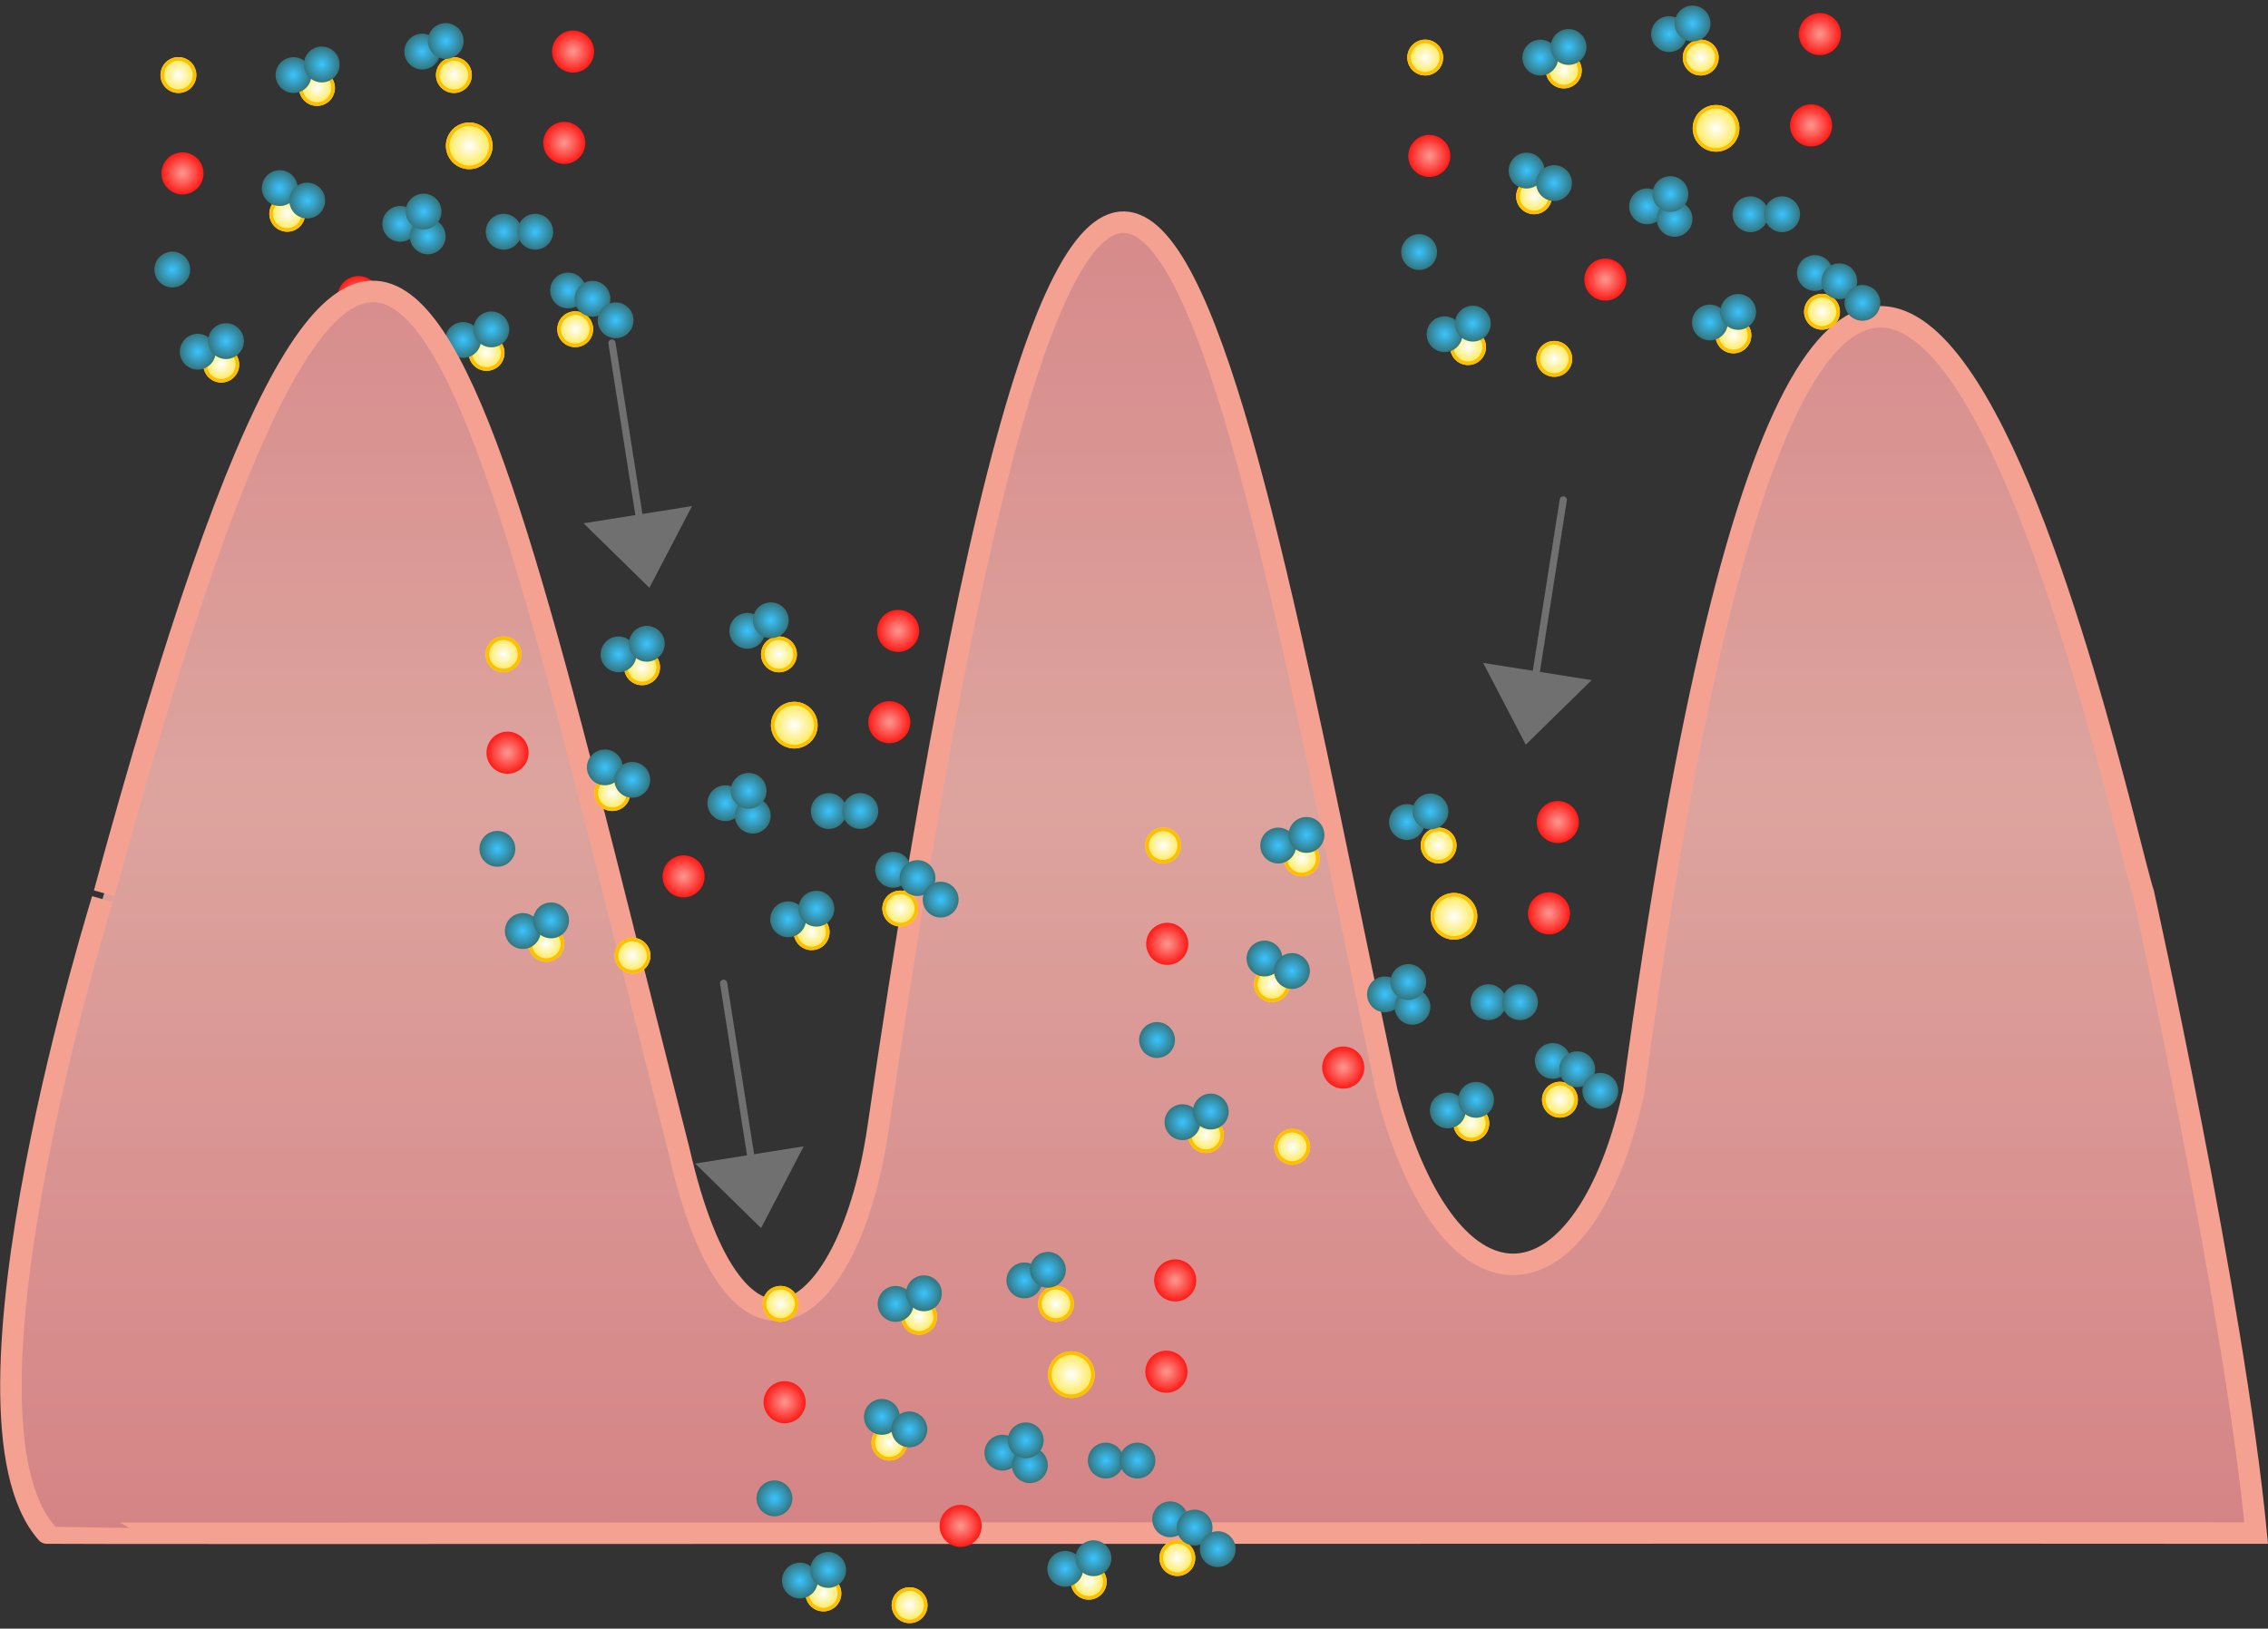 <svg xmlns="http://www.w3.org/2000/svg" xmlns:xlink="http://www.w3.org/1999/xlink" width="316.659" height="227.441" viewBox="0 0 316.659 227.441">
  <rect x="0" y="0" width="316.659" height="227.441" fill="#333333" stroke="none"/>
  <defs>
    <radialGradient id="radial-gradient" cx="0.5" cy="0.5" r="0.5" gradientUnits="objectBoundingBox">
      <stop offset="0" stop-color="#fffffe"/>
      <stop offset="1" stop-color="#fde847"/>
    </radialGradient>
    <radialGradient id="radial-gradient-6" cx="0.5" cy="0.5" r="0.5" gradientUnits="objectBoundingBox">
      <stop offset="0" stop-color="#fe9992"/>
      <stop offset="1" stop-color="#fe1a16"/>
    </radialGradient>
    <radialGradient id="radial-gradient-8" cx="0.5" cy="0.5" r="0.5" gradientUnits="objectBoundingBox">
      <stop offset="0" stop-color="#3bc4ff"/>
      <stop offset="1" stop-color="#33767f"/>
    </radialGradient>
    <clipPath id="clip-path">
      <path id="パス_148" data-name="パス 148" d="M-4386.756,3345.455c-3.505-10.276-41.461-192.415-71.179,27.738-6.672,30.521-25.408,33.685-34.443,0-21.295-100.257-38.763-216.238-71.042,5.006-4.019,27.482-19.739,38.642-27.829,3.082-29.583-115.833-40.329-182.263-80.216-35.826.007-.024-22.872,72.584-8.022,89.354.056.1,234.309-.069,308.47,0C-4374.172,3402.243-4386.756,3345.455-4386.756,3345.455Z" transform="translate(4684.5 -3251.741)" fill="none" stroke="#f5a192" stroke-width="3"/>
    </clipPath>
    <linearGradient id="linear-gradient" x1="0.5" x2="0.5" y2="1" gradientUnits="objectBoundingBox">
      <stop offset="0" stop-color="#d58385"/>
      <stop offset="0.488" stop-color="#dda49e"/>
      <stop offset="1" stop-color="#d58385"/>
    </linearGradient>
  </defs>
  <g id="グループ_1770" data-name="グループ 1770" transform="translate(-4481.24 -17026.803)">
    <g id="グループ_1703" data-name="グループ 1703" transform="translate(4502.017 17029.246)">
      <g id="グループ_1701" data-name="グループ 1701" transform="translate(0.853)">
        <g id="楕円形_241" data-name="楕円形 241" transform="matrix(0.921, 0.391, -0.391, 0.921, 21.302, 6.56)" stroke="#febf02" stroke-width="0.5" fill="url(#radial-gradient)">
          <ellipse cx="2.501" cy="2.501" rx="2.501" ry="2.501" stroke="none"/>
          <ellipse cx="2.501" cy="2.501" rx="2.251" ry="2.251" fill="none"/>
        </g>
        <g id="楕円形_242" data-name="楕円形 242" transform="translate(19.858 24.157) rotate(68)" stroke="#febf02" stroke-width="0.5" fill="url(#radial-gradient)">
          <ellipse cx="2.501" cy="2.501" rx="2.501" ry="2.501" stroke="none"/>
          <ellipse cx="2.501" cy="2.501" rx="2.251" ry="2.251" fill="none"/>
        </g>
        <g id="楕円形_243" data-name="楕円形 243" transform="matrix(0.921, 0.391, -0.391, 0.921, 1.954, 4.756)" stroke="#febf02" stroke-width="0.5" fill="url(#radial-gradient)">
          <ellipse cx="2.501" cy="2.501" rx="2.501" ry="2.501" stroke="none"/>
          <ellipse cx="2.501" cy="2.501" rx="2.251" ry="2.251" fill="none"/>
        </g>
        <g id="楕円形_244" data-name="楕円形 244" transform="matrix(0.921, 0.391, -0.391, 0.921, 42.159, 13.65)" stroke="#febf02" stroke-width="0.5" fill="url(#radial-gradient)">
          <ellipse cx="3.256" cy="3.256" rx="3.256" ry="3.256" stroke="none"/>
          <ellipse cx="3.256" cy="3.256" rx="3.006" ry="3.006" fill="none"/>
        </g>
        <g id="楕円形_246" data-name="楕円形 246" transform="matrix(0.921, 0.391, -0.391, 0.921, 40.418, 4.756)" stroke="#febf02" stroke-width="0.5" fill="url(#radial-gradient)">
          <ellipse cx="2.501" cy="2.501" rx="2.501" ry="2.501" stroke="none"/>
          <ellipse cx="2.501" cy="2.501" rx="2.251" ry="2.251" fill="none"/>
        </g>
        <ellipse id="楕円形_248" data-name="楕円形 248" cx="2.936" cy="2.936" rx="2.936" ry="2.936" transform="matrix(0.921, 0.391, -0.391, 0.921, 2.294, 17.919)" fill="url(#radial-gradient-6)"/>
        <ellipse id="楕円形_249" data-name="楕円形 249" cx="2.936" cy="2.936" rx="2.936" ry="2.936" transform="matrix(0.921, 0.391, -0.391, 0.921, 56.825, 0.907)" fill="url(#radial-gradient-6)"/>
        <ellipse id="楕円形_253" data-name="楕円形 253" cx="2.501" cy="2.501" rx="2.501" ry="2.501" transform="matrix(0.921, 0.391, -0.391, 0.921, 18.023, 4.76)" fill="url(#radial-gradient-8)"/>
        <ellipse id="楕円形_254" data-name="楕円形 254" cx="2.501" cy="2.501" rx="2.501" ry="2.501" transform="translate(18.812 20.565) rotate(68)" fill="url(#radial-gradient-8)"/>
        <ellipse id="楕円形_255" data-name="楕円形 255" cx="2.501" cy="2.501" rx="2.501" ry="2.501" transform="translate(35.636 25.565) rotate(68)" fill="url(#radial-gradient-8)"/>
        <ellipse id="楕円形_256" data-name="楕円形 256" cx="2.501" cy="2.501" rx="2.501" ry="2.501" transform="matrix(0.921, 0.391, -0.391, 0.921, 21.968, 3.28)" fill="url(#radial-gradient-8)"/>
        <ellipse id="楕円形_257" data-name="楕円形 257" cx="2.501" cy="2.501" rx="2.501" ry="2.501" transform="translate(22.648 22.309) rotate(68)" fill="url(#radial-gradient-8)"/>
        <ellipse id="楕円形_258" data-name="楕円形 258" cx="2.501" cy="2.501" rx="2.501" ry="2.501" transform="translate(39.472 27.309) rotate(68)" fill="url(#radial-gradient-8)"/>
        <ellipse id="楕円形_259" data-name="楕円形 259" cx="2.501" cy="2.501" rx="2.501" ry="2.501" transform="translate(38.892 23.841) rotate(68)" fill="url(#radial-gradient-8)"/>
        <ellipse id="楕円形_260" data-name="楕円形 260" cx="2.501" cy="2.501" rx="2.501" ry="2.501" transform="matrix(0.921, 0.391, -0.391, 0.921, 35.999, 1.48)" fill="url(#radial-gradient-8)"/>
        <ellipse id="楕円形_261" data-name="楕円形 261" cx="2.501" cy="2.501" rx="2.501" ry="2.501" transform="matrix(0.921, 0.391, -0.391, 0.921, 39.279, 0)" fill="url(#radial-gradient-8)"/>
      </g>
      <g id="グループ_1702" data-name="グループ 1702" transform="translate(0 13.66)">
        <g id="楕円形_241-2" data-name="楕円形 241" transform="matrix(0.921, 0.391, -0.391, 0.921, 45.833, 29.896)" stroke="#febf02" stroke-width="0.5" fill="url(#radial-gradient)">
          <ellipse cx="2.501" cy="2.501" rx="2.501" ry="2.501" stroke="none"/>
          <ellipse cx="2.501" cy="2.501" rx="2.251" ry="2.251" fill="none"/>
        </g>
        <g id="楕円形_271" data-name="楕円形 271" transform="matrix(0.921, 0.391, -0.391, 0.921, 8.788, 31.532)" stroke="#febf02" stroke-width="0.5" fill="url(#radial-gradient)">
          <ellipse cx="2.501" cy="2.501" rx="2.501" ry="2.501" stroke="none"/>
          <ellipse cx="2.501" cy="2.501" rx="2.251" ry="2.251" fill="none"/>
        </g>
        <g id="楕円形_243-2" data-name="楕円形 243" transform="matrix(0.921, 0.391, -0.391, 0.921, 20.825, 33.175)" stroke="#febf02" stroke-width="0.5" fill="url(#radial-gradient)">
          <ellipse cx="2.501" cy="2.501" rx="2.501" ry="2.501" stroke="none"/>
          <ellipse cx="2.501" cy="2.501" rx="2.251" ry="2.251" fill="none"/>
        </g>
        <g id="楕円形_246-2" data-name="楕円形 246" transform="translate(60.8 26.572) rotate(66)" stroke="#febf02" stroke-width="0.5" fill="url(#radial-gradient)">
          <ellipse cx="2.501" cy="2.501" rx="2.501" ry="2.501" stroke="none"/>
          <ellipse cx="2.501" cy="2.501" rx="2.251" ry="2.251" fill="none"/>
        </g>
        <ellipse id="楕円形_247" data-name="楕円形 247" cx="2.936" cy="2.936" rx="2.936" ry="2.936" transform="matrix(0.921, 0.391, -0.391, 0.921, 56.451, 0)" fill="url(#radial-gradient-6)"/>
        <ellipse id="楕円形_249-2" data-name="楕円形 249" cx="2.936" cy="2.936" rx="2.936" ry="2.936" transform="matrix(0.921, 0.391, -0.391, 0.921, 27.723, 21.533)" fill="url(#radial-gradient-6)"/>
        <ellipse id="楕円形_253-2" data-name="楕円形 253" cx="2.501" cy="2.501" rx="2.501" ry="2.501" transform="matrix(0.921, 0.391, -0.391, 0.921, 42.554, 28.096)" fill="url(#radial-gradient-8)"/>
        <ellipse id="楕円形_272" data-name="楕円形 272" cx="2.501" cy="2.501" rx="2.501" ry="2.501" transform="matrix(0.921, 0.391, -0.391, 0.921, 5.509, 29.732)" fill="url(#radial-gradient-8)"/>
        <ellipse id="楕円形_256-2" data-name="楕円形 256" cx="2.501" cy="2.501" rx="2.501" ry="2.501" transform="matrix(0.921, 0.391, -0.391, 0.921, 46.499, 26.616)" fill="url(#radial-gradient-8)"/>
        <ellipse id="楕円形_273" data-name="楕円形 273" cx="2.501" cy="2.501" rx="2.501" ry="2.501" transform="matrix(0.921, 0.391, -0.391, 0.921, 9.455, 28.252)" fill="url(#radial-gradient-8)"/>
        <ellipse id="楕円形_260-2" data-name="楕円形 260" cx="2.501" cy="2.501" rx="2.501" ry="2.501" transform="translate(59.803 21.162) rotate(66)" fill="url(#radial-gradient-8)"/>
        <ellipse id="楕円形_261-2" data-name="楕円形 261" cx="2.501" cy="2.501" rx="2.501" ry="2.501" transform="translate(63.211 22.317) rotate(66)" fill="url(#radial-gradient-8)"/>
        <ellipse id="楕円形_262" data-name="楕円形 262" cx="2.501" cy="2.501" rx="2.501" ry="2.501" transform="matrix(0.921, 0.391, -0.391, 0.921, 48.217, 12.978)" fill="url(#radial-gradient-8)"/>
        <ellipse id="楕円形_263" data-name="楕円形 263" cx="2.501" cy="2.501" rx="2.501" ry="2.501" transform="translate(66.442 25.329) rotate(66)" fill="url(#radial-gradient-8)"/>
        <ellipse id="楕円形_264" data-name="楕円形 264" cx="2.501" cy="2.501" rx="2.501" ry="2.501" transform="matrix(0.921, 0.391, -0.391, 0.921, 52.635, 12.978)" fill="url(#radial-gradient-8)"/>
        <ellipse id="楕円形_270" data-name="楕円形 270" cx="2.501" cy="2.501" rx="2.501" ry="2.501" transform="matrix(0.921, 0.391, -0.391, 0.921, 1.955, 18.257)" fill="url(#radial-gradient-8)"/>
      </g>
    </g>
    <g id="マスクグループ_16" data-name="マスクグループ 16" transform="translate(4482.765 17057.826)" clip-path="url(#clip-path)">
      <rect id="長方形_1342" data-name="長方形 1342" width="376.019" height="205.197" transform="translate(-26.258 -20.434)" fill="url(#linear-gradient)"/>
    </g>
    <path id="パス_149" data-name="パス 149" d="M-4386.756,3345.455c-3.505-10.276-41.461-192.415-71.179,27.738-6.672,30.521-25.408,33.685-34.443,0-21.295-100.257-38.763-216.238-71.042,5.006-4.019,27.482-19.739,38.642-27.829,3.082-29.583-115.833-40.329-182.263-80.216-35.826.007-.024-22.872,72.584-8.022,89.354.056.1,234.309-.069,308.47,0C-4374.172,3402.243-4386.756,3345.455-4386.756,3345.455Z" transform="translate(9167.265 13806.085)" fill="none" stroke="#f5a192" stroke-width="3"/>
    <g id="グループ_1657" data-name="グループ 1657" transform="translate(4595.159 17198.701) rotate(177)">
      <path id="パス_136" data-name="パス 136" d="M2.729,26.269,0,0" transform="translate(8.33 8.944)" fill="none" stroke="#707070" stroke-linecap="round" stroke-linejoin="round" stroke-width="1"/>
      <path id="多角形_5" data-name="多角形 5" d="M7.664,0l7.664,10.337H0Z" transform="matrix(0.995, -0.105, 0.105, 0.995, 0, 1.602)" fill="#707070"/>
    </g>
    <g id="グループ_1693" data-name="グループ 1693" transform="translate(4579.566 17109.289) rotate(177)">
      <path id="パス_136-2" data-name="パス 136" d="M2.729,26.269,0,0" transform="translate(8.33 8.944)" fill="none" stroke="#707070" stroke-linecap="round" stroke-linejoin="round" stroke-width="1"/>
      <path id="多角形_5-2" data-name="多角形 5" d="M7.664,0l7.664,10.337H0Z" transform="matrix(0.995, -0.105, 0.105, 0.995, 0, 1.602)" fill="#707070"/>
    </g>
    <g id="グループ_1694" data-name="グループ 1694" transform="translate(4688.463 17096.035) rotate(3)">
      <path id="パス_136-3" data-name="パス 136" d="M2.728,0,0,26.269" transform="translate(8.33 0)" fill="none" stroke="#707070" stroke-linecap="round" stroke-linejoin="round" stroke-width="1"/>
      <path id="多角形_5-3" data-name="多角形 5" d="M7.664,0l7.664,10.337H0Z" transform="matrix(-0.995, -0.105, 0.105, -0.995, 15.244, 35.212)" fill="#707070"/>
    </g>
    <g id="グループ_1704" data-name="グループ 1704" transform="translate(4547.402 17110.143)">
      <g id="グループ_1701-2" data-name="グループ 1701" transform="translate(0.853)">
        <g id="楕円形_241-3" data-name="楕円形 241" transform="matrix(0.921, 0.391, -0.391, 0.921, 21.302, 6.56)" stroke="#febf02" stroke-width="0.5" fill="url(#radial-gradient)">
          <ellipse cx="2.501" cy="2.501" rx="2.501" ry="2.501" stroke="none"/>
          <ellipse cx="2.501" cy="2.501" rx="2.251" ry="2.251" fill="none"/>
        </g>
        <g id="楕円形_242-2" data-name="楕円形 242" transform="translate(19.858 24.157) rotate(68)" stroke="#febf02" stroke-width="0.5" fill="url(#radial-gradient)">
          <ellipse cx="2.501" cy="2.501" rx="2.501" ry="2.501" stroke="none"/>
          <ellipse cx="2.501" cy="2.501" rx="2.251" ry="2.251" fill="none"/>
        </g>
        <g id="楕円形_243-3" data-name="楕円形 243" transform="matrix(0.921, 0.391, -0.391, 0.921, 1.954, 4.756)" stroke="#febf02" stroke-width="0.5" fill="url(#radial-gradient)">
          <ellipse cx="2.501" cy="2.501" rx="2.501" ry="2.501" stroke="none"/>
          <ellipse cx="2.501" cy="2.501" rx="2.251" ry="2.251" fill="none"/>
        </g>
        <g id="楕円形_244-2" data-name="楕円形 244" transform="matrix(0.921, 0.391, -0.391, 0.921, 42.159, 13.65)" stroke="#febf02" stroke-width="0.5" fill="url(#radial-gradient)">
          <ellipse cx="3.256" cy="3.256" rx="3.256" ry="3.256" stroke="none"/>
          <ellipse cx="3.256" cy="3.256" rx="3.006" ry="3.006" fill="none"/>
        </g>
        <g id="楕円形_246-3" data-name="楕円形 246" transform="matrix(0.921, 0.391, -0.391, 0.921, 40.418, 4.756)" stroke="#febf02" stroke-width="0.5" fill="url(#radial-gradient)">
          <ellipse cx="2.501" cy="2.501" rx="2.501" ry="2.501" stroke="none"/>
          <ellipse cx="2.501" cy="2.501" rx="2.251" ry="2.251" fill="none"/>
        </g>
        <ellipse id="楕円形_248-2" data-name="楕円形 248" cx="2.936" cy="2.936" rx="2.936" ry="2.936" transform="matrix(0.921, 0.391, -0.391, 0.921, 2.294, 17.919)" fill="url(#radial-gradient-6)"/>
        <ellipse id="楕円形_249-3" data-name="楕円形 249" cx="2.936" cy="2.936" rx="2.936" ry="2.936" transform="matrix(0.921, 0.391, -0.391, 0.921, 56.825, 0.907)" fill="url(#radial-gradient-6)"/>
        <ellipse id="楕円形_253-3" data-name="楕円形 253" cx="2.501" cy="2.501" rx="2.501" ry="2.501" transform="matrix(0.921, 0.391, -0.391, 0.921, 18.023, 4.76)" fill="url(#radial-gradient-8)"/>
        <ellipse id="楕円形_254-2" data-name="楕円形 254" cx="2.501" cy="2.501" rx="2.501" ry="2.501" transform="translate(18.812 20.565) rotate(68)" fill="url(#radial-gradient-8)"/>
        <ellipse id="楕円形_255-2" data-name="楕円形 255" cx="2.501" cy="2.501" rx="2.501" ry="2.501" transform="translate(35.636 25.565) rotate(68)" fill="url(#radial-gradient-8)"/>
        <ellipse id="楕円形_256-3" data-name="楕円形 256" cx="2.501" cy="2.501" rx="2.501" ry="2.501" transform="matrix(0.921, 0.391, -0.391, 0.921, 21.968, 3.28)" fill="url(#radial-gradient-8)"/>
        <ellipse id="楕円形_257-2" data-name="楕円形 257" cx="2.501" cy="2.501" rx="2.501" ry="2.501" transform="translate(22.648 22.309) rotate(68)" fill="url(#radial-gradient-8)"/>
        <ellipse id="楕円形_258-2" data-name="楕円形 258" cx="2.501" cy="2.501" rx="2.501" ry="2.501" transform="translate(39.472 27.309) rotate(68)" fill="url(#radial-gradient-8)"/>
        <ellipse id="楕円形_259-2" data-name="楕円形 259" cx="2.501" cy="2.501" rx="2.501" ry="2.501" transform="translate(38.892 23.841) rotate(68)" fill="url(#radial-gradient-8)"/>
        <ellipse id="楕円形_260-3" data-name="楕円形 260" cx="2.501" cy="2.501" rx="2.501" ry="2.501" transform="matrix(0.921, 0.391, -0.391, 0.921, 35.999, 1.48)" fill="url(#radial-gradient-8)"/>
        <ellipse id="楕円形_261-3" data-name="楕円形 261" cx="2.501" cy="2.501" rx="2.501" ry="2.501" transform="matrix(0.921, 0.391, -0.391, 0.921, 39.279, 0)" fill="url(#radial-gradient-8)"/>
      </g>
      <g id="グループ_1702-2" data-name="グループ 1702" transform="translate(0 13.66)">
        <g id="楕円形_241-4" data-name="楕円形 241" transform="matrix(0.921, 0.391, -0.391, 0.921, 45.833, 29.896)" stroke="#febf02" stroke-width="0.5" fill="url(#radial-gradient)">
          <ellipse cx="2.501" cy="2.501" rx="2.501" ry="2.501" stroke="none"/>
          <ellipse cx="2.501" cy="2.501" rx="2.251" ry="2.251" fill="none"/>
        </g>
        <g id="楕円形_271-2" data-name="楕円形 271" transform="matrix(0.921, 0.391, -0.391, 0.921, 8.788, 31.532)" stroke="#febf02" stroke-width="0.5" fill="url(#radial-gradient)">
          <ellipse cx="2.501" cy="2.501" rx="2.501" ry="2.501" stroke="none"/>
          <ellipse cx="2.501" cy="2.501" rx="2.251" ry="2.251" fill="none"/>
        </g>
        <g id="楕円形_243-4" data-name="楕円形 243" transform="matrix(0.921, 0.391, -0.391, 0.921, 20.825, 33.175)" stroke="#febf02" stroke-width="0.5" fill="url(#radial-gradient)">
          <ellipse cx="2.501" cy="2.501" rx="2.501" ry="2.501" stroke="none"/>
          <ellipse cx="2.501" cy="2.501" rx="2.251" ry="2.251" fill="none"/>
        </g>
        <g id="楕円形_246-4" data-name="楕円形 246" transform="translate(60.8 26.572) rotate(66)" stroke="#febf02" stroke-width="0.5" fill="url(#radial-gradient)">
          <ellipse cx="2.501" cy="2.501" rx="2.501" ry="2.501" stroke="none"/>
          <ellipse cx="2.501" cy="2.501" rx="2.251" ry="2.251" fill="none"/>
        </g>
        <ellipse id="楕円形_247-2" data-name="楕円形 247" cx="2.936" cy="2.936" rx="2.936" ry="2.936" transform="matrix(0.921, 0.391, -0.391, 0.921, 56.451, 0)" fill="url(#radial-gradient-6)"/>
        <ellipse id="楕円形_249-4" data-name="楕円形 249" cx="2.936" cy="2.936" rx="2.936" ry="2.936" transform="matrix(0.921, 0.391, -0.391, 0.921, 27.723, 21.533)" fill="url(#radial-gradient-6)"/>
        <ellipse id="楕円形_253-4" data-name="楕円形 253" cx="2.501" cy="2.501" rx="2.501" ry="2.501" transform="matrix(0.921, 0.391, -0.391, 0.921, 42.554, 28.096)" fill="url(#radial-gradient-8)"/>
        <ellipse id="楕円形_272-2" data-name="楕円形 272" cx="2.501" cy="2.501" rx="2.501" ry="2.501" transform="matrix(0.921, 0.391, -0.391, 0.921, 5.509, 29.732)" fill="url(#radial-gradient-8)"/>
        <ellipse id="楕円形_256-4" data-name="楕円形 256" cx="2.501" cy="2.501" rx="2.501" ry="2.501" transform="matrix(0.921, 0.391, -0.391, 0.921, 46.499, 26.616)" fill="url(#radial-gradient-8)"/>
        <ellipse id="楕円形_273-2" data-name="楕円形 273" cx="2.501" cy="2.501" rx="2.501" ry="2.501" transform="matrix(0.921, 0.391, -0.391, 0.921, 9.455, 28.252)" fill="url(#radial-gradient-8)"/>
        <ellipse id="楕円形_260-4" data-name="楕円形 260" cx="2.501" cy="2.501" rx="2.501" ry="2.501" transform="translate(59.803 21.162) rotate(66)" fill="url(#radial-gradient-8)"/>
        <ellipse id="楕円形_261-4" data-name="楕円形 261" cx="2.501" cy="2.501" rx="2.501" ry="2.501" transform="translate(63.211 22.317) rotate(66)" fill="url(#radial-gradient-8)"/>
        <ellipse id="楕円形_262-2" data-name="楕円形 262" cx="2.501" cy="2.501" rx="2.501" ry="2.501" transform="matrix(0.921, 0.391, -0.391, 0.921, 48.217, 12.978)" fill="url(#radial-gradient-8)"/>
        <ellipse id="楕円形_263-2" data-name="楕円形 263" cx="2.501" cy="2.501" rx="2.501" ry="2.501" transform="translate(66.442 25.329) rotate(66)" fill="url(#radial-gradient-8)"/>
        <ellipse id="楕円形_264-2" data-name="楕円形 264" cx="2.501" cy="2.501" rx="2.501" ry="2.501" transform="matrix(0.921, 0.391, -0.391, 0.921, 52.635, 12.978)" fill="url(#radial-gradient-8)"/>
        <ellipse id="楕円形_270-2" data-name="楕円形 270" cx="2.501" cy="2.501" rx="2.501" ry="2.501" transform="matrix(0.921, 0.391, -0.391, 0.921, 1.955, 18.257)" fill="url(#radial-gradient-8)"/>
      </g>
    </g>
    <g id="グループ_1705" data-name="グループ 1705" transform="translate(4586.087 17200.85)">
      <g id="グループ_1701-3" data-name="グループ 1701" transform="translate(0.853 0)">
        <g id="楕円形_241-5" data-name="楕円形 241" transform="matrix(0.921, 0.391, -0.391, 0.921, 21.302, 6.56)" stroke="#febf02" stroke-width="0.5" fill="url(#radial-gradient)">
          <ellipse cx="2.501" cy="2.501" rx="2.501" ry="2.501" stroke="none"/>
          <ellipse cx="2.501" cy="2.501" rx="2.251" ry="2.251" fill="none"/>
        </g>
        <g id="楕円形_242-3" data-name="楕円形 242" transform="translate(19.858 24.157) rotate(68)" stroke="#febf02" stroke-width="0.5" fill="url(#radial-gradient)">
          <ellipse cx="2.501" cy="2.501" rx="2.501" ry="2.501" stroke="none"/>
          <ellipse cx="2.501" cy="2.501" rx="2.251" ry="2.251" fill="none"/>
        </g>
        <g id="楕円形_243-5" data-name="楕円形 243" transform="matrix(0.921, 0.391, -0.391, 0.921, 1.954, 4.756)" stroke="#febf02" stroke-width="0.5" fill="url(#radial-gradient)">
          <ellipse cx="2.501" cy="2.501" rx="2.501" ry="2.501" stroke="none"/>
          <ellipse cx="2.501" cy="2.501" rx="2.251" ry="2.251" fill="none"/>
        </g>
        <g id="楕円形_244-3" data-name="楕円形 244" transform="matrix(0.921, 0.391, -0.391, 0.921, 42.159, 13.65)" stroke="#febf02" stroke-width="0.5" fill="url(#radial-gradient)">
          <ellipse cx="3.256" cy="3.256" rx="3.256" ry="3.256" stroke="none"/>
          <ellipse cx="3.256" cy="3.256" rx="3.006" ry="3.006" fill="none"/>
        </g>
        <g id="楕円形_246-5" data-name="楕円形 246" transform="matrix(0.921, 0.391, -0.391, 0.921, 40.418, 4.756)" stroke="#febf02" stroke-width="0.5" fill="url(#radial-gradient)">
          <ellipse cx="2.501" cy="2.501" rx="2.501" ry="2.501" stroke="none"/>
          <ellipse cx="2.501" cy="2.501" rx="2.251" ry="2.251" fill="none"/>
        </g>
        <ellipse id="楕円形_248-3" data-name="楕円形 248" cx="2.936" cy="2.936" rx="2.936" ry="2.936" transform="matrix(0.921, 0.391, -0.391, 0.921, 2.294, 17.919)" fill="url(#radial-gradient-6)"/>
        <ellipse id="楕円形_249-5" data-name="楕円形 249" cx="2.936" cy="2.936" rx="2.936" ry="2.936" transform="matrix(0.921, 0.391, -0.391, 0.921, 56.825, 0.907)" fill="url(#radial-gradient-6)"/>
        <ellipse id="楕円形_253-5" data-name="楕円形 253" cx="2.501" cy="2.501" rx="2.501" ry="2.501" transform="matrix(0.921, 0.391, -0.391, 0.921, 18.023, 4.76)" fill="url(#radial-gradient-8)"/>
        <ellipse id="楕円形_254-3" data-name="楕円形 254" cx="2.501" cy="2.501" rx="2.501" ry="2.501" transform="translate(18.812 20.565) rotate(68)" fill="url(#radial-gradient-8)"/>
        <ellipse id="楕円形_255-3" data-name="楕円形 255" cx="2.501" cy="2.501" rx="2.501" ry="2.501" transform="translate(35.636 25.565) rotate(68)" fill="url(#radial-gradient-8)"/>
        <ellipse id="楕円形_256-5" data-name="楕円形 256" cx="2.501" cy="2.501" rx="2.501" ry="2.501" transform="matrix(0.921, 0.391, -0.391, 0.921, 21.968, 3.28)" fill="url(#radial-gradient-8)"/>
        <ellipse id="楕円形_257-3" data-name="楕円形 257" cx="2.501" cy="2.501" rx="2.501" ry="2.501" transform="translate(22.648 22.309) rotate(68)" fill="url(#radial-gradient-8)"/>
        <ellipse id="楕円形_258-3" data-name="楕円形 258" cx="2.501" cy="2.501" rx="2.501" ry="2.501" transform="translate(39.472 27.309) rotate(68)" fill="url(#radial-gradient-8)"/>
        <ellipse id="楕円形_259-3" data-name="楕円形 259" cx="2.501" cy="2.501" rx="2.501" ry="2.501" transform="translate(38.892 23.841) rotate(68)" fill="url(#radial-gradient-8)"/>
        <ellipse id="楕円形_260-5" data-name="楕円形 260" cx="2.501" cy="2.501" rx="2.501" ry="2.501" transform="matrix(0.921, 0.391, -0.391, 0.921, 35.999, 1.48)" fill="url(#radial-gradient-8)"/>
        <ellipse id="楕円形_261-5" data-name="楕円形 261" cx="2.501" cy="2.501" rx="2.501" ry="2.501" transform="matrix(0.921, 0.391, -0.391, 0.921, 39.279, 0)" fill="url(#radial-gradient-8)"/>
      </g>
      <g id="グループ_1702-3" data-name="グループ 1702" transform="translate(0 13.66)">
        <g id="楕円形_241-6" data-name="楕円形 241" transform="matrix(0.921, 0.391, -0.391, 0.921, 45.833, 29.896)" stroke="#febf02" stroke-width="0.5" fill="url(#radial-gradient)">
          <ellipse cx="2.501" cy="2.501" rx="2.501" ry="2.501" stroke="none"/>
          <ellipse cx="2.501" cy="2.501" rx="2.251" ry="2.251" fill="none"/>
        </g>
        <g id="楕円形_271-3" data-name="楕円形 271" transform="matrix(0.921, 0.391, -0.391, 0.921, 8.788, 31.532)" stroke="#febf02" stroke-width="0.5" fill="url(#radial-gradient)">
          <ellipse cx="2.501" cy="2.501" rx="2.501" ry="2.501" stroke="none"/>
          <ellipse cx="2.501" cy="2.501" rx="2.251" ry="2.251" fill="none"/>
        </g>
        <g id="楕円形_243-6" data-name="楕円形 243" transform="matrix(0.921, 0.391, -0.391, 0.921, 20.825, 33.175)" stroke="#febf02" stroke-width="0.5" fill="url(#radial-gradient)">
          <ellipse cx="2.501" cy="2.501" rx="2.501" ry="2.501" stroke="none"/>
          <ellipse cx="2.501" cy="2.501" rx="2.251" ry="2.251" fill="none"/>
        </g>
        <g id="楕円形_246-6" data-name="楕円形 246" transform="translate(60.8 26.572) rotate(66)" stroke="#febf02" stroke-width="0.5" fill="url(#radial-gradient)">
          <ellipse cx="2.501" cy="2.501" rx="2.501" ry="2.501" stroke="none"/>
          <ellipse cx="2.501" cy="2.501" rx="2.251" ry="2.251" fill="none"/>
        </g>
        <ellipse id="楕円形_247-3" data-name="楕円形 247" cx="2.936" cy="2.936" rx="2.936" ry="2.936" transform="matrix(0.921, 0.391, -0.391, 0.921, 56.451, 0)" fill="url(#radial-gradient-6)"/>
        <ellipse id="楕円形_249-6" data-name="楕円形 249" cx="2.936" cy="2.936" rx="2.936" ry="2.936" transform="matrix(0.921, 0.391, -0.391, 0.921, 27.723, 21.533)" fill="url(#radial-gradient-6)"/>
        <ellipse id="楕円形_253-6" data-name="楕円形 253" cx="2.501" cy="2.501" rx="2.501" ry="2.501" transform="matrix(0.921, 0.391, -0.391, 0.921, 42.554, 28.096)" fill="url(#radial-gradient-8)"/>
        <ellipse id="楕円形_272-3" data-name="楕円形 272" cx="2.501" cy="2.501" rx="2.501" ry="2.501" transform="matrix(0.921, 0.391, -0.391, 0.921, 5.509, 29.732)" fill="url(#radial-gradient-8)"/>
        <ellipse id="楕円形_256-6" data-name="楕円形 256" cx="2.501" cy="2.501" rx="2.501" ry="2.501" transform="matrix(0.921, 0.391, -0.391, 0.921, 46.499, 26.616)" fill="url(#radial-gradient-8)"/>
        <ellipse id="楕円形_273-3" data-name="楕円形 273" cx="2.501" cy="2.501" rx="2.501" ry="2.501" transform="matrix(0.921, 0.391, -0.391, 0.921, 9.455, 28.252)" fill="url(#radial-gradient-8)"/>
        <ellipse id="楕円形_260-6" data-name="楕円形 260" cx="2.501" cy="2.501" rx="2.501" ry="2.501" transform="translate(59.803 21.162) rotate(66)" fill="url(#radial-gradient-8)"/>
        <ellipse id="楕円形_261-6" data-name="楕円形 261" cx="2.501" cy="2.501" rx="2.501" ry="2.501" transform="translate(63.211 22.317) rotate(66)" fill="url(#radial-gradient-8)"/>
        <ellipse id="楕円形_262-3" data-name="楕円形 262" cx="2.501" cy="2.501" rx="2.501" ry="2.501" transform="matrix(0.921, 0.391, -0.391, 0.921, 48.217, 12.978)" fill="url(#radial-gradient-8)"/>
        <ellipse id="楕円形_263-3" data-name="楕円形 263" cx="2.501" cy="2.501" rx="2.501" ry="2.501" transform="translate(66.442 25.329) rotate(66)" fill="url(#radial-gradient-8)"/>
        <ellipse id="楕円形_264-3" data-name="楕円形 264" cx="2.501" cy="2.501" rx="2.501" ry="2.501" transform="matrix(0.921, 0.391, -0.391, 0.921, 52.635, 12.978)" fill="url(#radial-gradient-8)"/>
        <ellipse id="楕円形_270-3" data-name="楕円形 270" cx="2.501" cy="2.501" rx="2.501" ry="2.501" transform="matrix(0.921, 0.391, -0.391, 0.921, 1.955, 18.257)" fill="url(#radial-gradient-8)"/>
      </g>
    </g>
    <g id="グループ_1706" data-name="グループ 1706" transform="translate(4639.505 17136.84)">
      <g id="グループ_1701-4" data-name="グループ 1701" transform="translate(0.853 0)">
        <g id="楕円形_241-7" data-name="楕円形 241" transform="matrix(0.921, 0.391, -0.391, 0.921, 21.302, 6.56)" stroke="#febf02" stroke-width="0.5" fill="url(#radial-gradient)">
          <ellipse cx="2.501" cy="2.501" rx="2.501" ry="2.501" stroke="none"/>
          <ellipse cx="2.501" cy="2.501" rx="2.251" ry="2.251" fill="none"/>
        </g>
        <g id="楕円形_242-4" data-name="楕円形 242" transform="translate(19.858 24.157) rotate(68)" stroke="#febf02" stroke-width="0.5" fill="url(#radial-gradient)">
          <ellipse cx="2.501" cy="2.501" rx="2.501" ry="2.501" stroke="none"/>
          <ellipse cx="2.501" cy="2.501" rx="2.251" ry="2.251" fill="none"/>
        </g>
        <g id="楕円形_243-7" data-name="楕円形 243" transform="matrix(0.921, 0.391, -0.391, 0.921, 1.954, 4.756)" stroke="#febf02" stroke-width="0.5" fill="url(#radial-gradient)">
          <ellipse cx="2.501" cy="2.501" rx="2.501" ry="2.501" stroke="none"/>
          <ellipse cx="2.501" cy="2.501" rx="2.251" ry="2.251" fill="none"/>
        </g>
        <g id="楕円形_244-4" data-name="楕円形 244" transform="matrix(0.921, 0.391, -0.391, 0.921, 42.159, 13.65)" stroke="#febf02" stroke-width="0.5" fill="url(#radial-gradient)">
          <ellipse cx="3.256" cy="3.256" rx="3.256" ry="3.256" stroke="none"/>
          <ellipse cx="3.256" cy="3.256" rx="3.006" ry="3.006" fill="none"/>
        </g>
        <g id="楕円形_246-7" data-name="楕円形 246" transform="matrix(0.921, 0.391, -0.391, 0.921, 40.418, 4.756)" stroke="#febf02" stroke-width="0.5" fill="url(#radial-gradient)">
          <ellipse cx="2.501" cy="2.501" rx="2.501" ry="2.501" stroke="none"/>
          <ellipse cx="2.501" cy="2.501" rx="2.251" ry="2.251" fill="none"/>
        </g>
        <ellipse id="楕円形_248-4" data-name="楕円形 248" cx="2.936" cy="2.936" rx="2.936" ry="2.936" transform="matrix(0.921, 0.391, -0.391, 0.921, 2.294, 17.919)" fill="url(#radial-gradient-6)"/>
        <ellipse id="楕円形_249-7" data-name="楕円形 249" cx="2.936" cy="2.936" rx="2.936" ry="2.936" transform="matrix(0.921, 0.391, -0.391, 0.921, 56.825, 0.907)" fill="url(#radial-gradient-6)"/>
        <ellipse id="楕円形_253-7" data-name="楕円形 253" cx="2.501" cy="2.501" rx="2.501" ry="2.501" transform="matrix(0.921, 0.391, -0.391, 0.921, 18.023, 4.76)" fill="url(#radial-gradient-8)"/>
        <ellipse id="楕円形_254-4" data-name="楕円形 254" cx="2.501" cy="2.501" rx="2.501" ry="2.501" transform="translate(18.812 20.565) rotate(68)" fill="url(#radial-gradient-8)"/>
        <ellipse id="楕円形_255-4" data-name="楕円形 255" cx="2.501" cy="2.501" rx="2.501" ry="2.501" transform="translate(35.636 25.565) rotate(68)" fill="url(#radial-gradient-8)"/>
        <ellipse id="楕円形_256-7" data-name="楕円形 256" cx="2.501" cy="2.501" rx="2.501" ry="2.501" transform="matrix(0.921, 0.391, -0.391, 0.921, 21.968, 3.28)" fill="url(#radial-gradient-8)"/>
        <ellipse id="楕円形_257-4" data-name="楕円形 257" cx="2.501" cy="2.501" rx="2.501" ry="2.501" transform="translate(22.648 22.309) rotate(68)" fill="url(#radial-gradient-8)"/>
        <ellipse id="楕円形_258-4" data-name="楕円形 258" cx="2.501" cy="2.501" rx="2.501" ry="2.501" transform="translate(39.472 27.309) rotate(68)" fill="url(#radial-gradient-8)"/>
        <ellipse id="楕円形_259-4" data-name="楕円形 259" cx="2.501" cy="2.501" rx="2.501" ry="2.501" transform="translate(38.892 23.841) rotate(68)" fill="url(#radial-gradient-8)"/>
        <ellipse id="楕円形_260-7" data-name="楕円形 260" cx="2.501" cy="2.501" rx="2.501" ry="2.501" transform="matrix(0.921, 0.391, -0.391, 0.921, 35.999, 1.48)" fill="url(#radial-gradient-8)"/>
        <ellipse id="楕円形_261-7" data-name="楕円形 261" cx="2.501" cy="2.501" rx="2.501" ry="2.501" transform="matrix(0.921, 0.391, -0.391, 0.921, 39.279, 0)" fill="url(#radial-gradient-8)"/>
      </g>
      <g id="グループ_1702-4" data-name="グループ 1702" transform="translate(0 13.66)">
        <g id="楕円形_241-8" data-name="楕円形 241" transform="matrix(0.921, 0.391, -0.391, 0.921, 45.833, 29.896)" stroke="#febf02" stroke-width="0.5" fill="url(#radial-gradient)">
          <ellipse cx="2.501" cy="2.501" rx="2.501" ry="2.501" stroke="none"/>
          <ellipse cx="2.501" cy="2.501" rx="2.251" ry="2.251" fill="none"/>
        </g>
        <g id="楕円形_271-4" data-name="楕円形 271" transform="matrix(0.921, 0.391, -0.391, 0.921, 8.788, 31.532)" stroke="#febf02" stroke-width="0.5" fill="url(#radial-gradient)">
          <ellipse cx="2.501" cy="2.501" rx="2.501" ry="2.501" stroke="none"/>
          <ellipse cx="2.501" cy="2.501" rx="2.251" ry="2.251" fill="none"/>
        </g>
        <g id="楕円形_243-8" data-name="楕円形 243" transform="matrix(0.921, 0.391, -0.391, 0.921, 20.825, 33.175)" stroke="#febf02" stroke-width="0.5" fill="url(#radial-gradient)">
          <ellipse cx="2.501" cy="2.501" rx="2.501" ry="2.501" stroke="none"/>
          <ellipse cx="2.501" cy="2.501" rx="2.251" ry="2.251" fill="none"/>
        </g>
        <g id="楕円形_246-8" data-name="楕円形 246" transform="translate(60.8 26.572) rotate(66)" stroke="#febf02" stroke-width="0.5" fill="url(#radial-gradient)">
          <ellipse cx="2.501" cy="2.501" rx="2.501" ry="2.501" stroke="none"/>
          <ellipse cx="2.501" cy="2.501" rx="2.251" ry="2.251" fill="none"/>
        </g>
        <ellipse id="楕円形_247-4" data-name="楕円形 247" cx="2.936" cy="2.936" rx="2.936" ry="2.936" transform="matrix(0.921, 0.391, -0.391, 0.921, 56.451, 0)" fill="url(#radial-gradient-6)"/>
        <ellipse id="楕円形_249-8" data-name="楕円形 249" cx="2.936" cy="2.936" rx="2.936" ry="2.936" transform="matrix(0.921, 0.391, -0.391, 0.921, 27.723, 21.533)" fill="url(#radial-gradient-6)"/>
        <ellipse id="楕円形_253-8" data-name="楕円形 253" cx="2.501" cy="2.501" rx="2.501" ry="2.501" transform="matrix(0.921, 0.391, -0.391, 0.921, 42.554, 28.096)" fill="url(#radial-gradient-8)"/>
        <ellipse id="楕円形_272-4" data-name="楕円形 272" cx="2.501" cy="2.501" rx="2.501" ry="2.501" transform="matrix(0.921, 0.391, -0.391, 0.921, 5.509, 29.732)" fill="url(#radial-gradient-8)"/>
        <ellipse id="楕円形_256-8" data-name="楕円形 256" cx="2.501" cy="2.501" rx="2.501" ry="2.501" transform="matrix(0.921, 0.391, -0.391, 0.921, 46.499, 26.616)" fill="url(#radial-gradient-8)"/>
        <ellipse id="楕円形_273-4" data-name="楕円形 273" cx="2.501" cy="2.501" rx="2.501" ry="2.501" transform="matrix(0.921, 0.391, -0.391, 0.921, 9.455, 28.252)" fill="url(#radial-gradient-8)"/>
        <ellipse id="楕円形_260-8" data-name="楕円形 260" cx="2.501" cy="2.501" rx="2.501" ry="2.501" transform="translate(59.803 21.162) rotate(66)" fill="url(#radial-gradient-8)"/>
        <ellipse id="楕円形_261-8" data-name="楕円形 261" cx="2.501" cy="2.501" rx="2.501" ry="2.501" transform="translate(63.211 22.317) rotate(66)" fill="url(#radial-gradient-8)"/>
        <ellipse id="楕円形_262-4" data-name="楕円形 262" cx="2.501" cy="2.501" rx="2.501" ry="2.501" transform="matrix(0.921, 0.391, -0.391, 0.921, 48.217, 12.978)" fill="url(#radial-gradient-8)"/>
        <ellipse id="楕円形_263-4" data-name="楕円形 263" cx="2.501" cy="2.501" rx="2.501" ry="2.501" transform="translate(66.442 25.329) rotate(66)" fill="url(#radial-gradient-8)"/>
        <ellipse id="楕円形_264-4" data-name="楕円形 264" cx="2.501" cy="2.501" rx="2.501" ry="2.501" transform="matrix(0.921, 0.391, -0.391, 0.921, 52.635, 12.978)" fill="url(#radial-gradient-8)"/>
        <ellipse id="楕円形_270-4" data-name="楕円形 270" cx="2.501" cy="2.501" rx="2.501" ry="2.501" transform="matrix(0.921, 0.391, -0.391, 0.921, 1.955, 18.257)" fill="url(#radial-gradient-8)"/>
      </g>
    </g>
    <g id="グループ_1707" data-name="グループ 1707" transform="translate(4676.098 17026.803)">
      <g id="グループ_1701-5" data-name="グループ 1701" transform="translate(0.853)">
        <g id="楕円形_241-9" data-name="楕円形 241" transform="matrix(0.921, 0.391, -0.391, 0.921, 21.302, 6.56)" stroke="#febf02" stroke-width="0.5" fill="url(#radial-gradient)">
          <ellipse cx="2.501" cy="2.501" rx="2.501" ry="2.501" stroke="none"/>
          <ellipse cx="2.501" cy="2.501" rx="2.251" ry="2.251" fill="none"/>
        </g>
        <g id="楕円形_242-5" data-name="楕円形 242" transform="translate(19.858 24.157) rotate(68)" stroke="#febf02" stroke-width="0.5" fill="url(#radial-gradient)">
          <ellipse cx="2.501" cy="2.501" rx="2.501" ry="2.501" stroke="none"/>
          <ellipse cx="2.501" cy="2.501" rx="2.251" ry="2.251" fill="none"/>
        </g>
        <g id="楕円形_243-9" data-name="楕円形 243" transform="matrix(0.921, 0.391, -0.391, 0.921, 1.954, 4.756)" stroke="#febf02" stroke-width="0.5" fill="url(#radial-gradient)">
          <ellipse cx="2.501" cy="2.501" rx="2.501" ry="2.501" stroke="none"/>
          <ellipse cx="2.501" cy="2.501" rx="2.251" ry="2.251" fill="none"/>
        </g>
        <g id="楕円形_244-5" data-name="楕円形 244" transform="matrix(0.921, 0.391, -0.391, 0.921, 42.159, 13.65)" stroke="#febf02" stroke-width="0.5" fill="url(#radial-gradient)">
          <ellipse cx="3.256" cy="3.256" rx="3.256" ry="3.256" stroke="none"/>
          <ellipse cx="3.256" cy="3.256" rx="3.006" ry="3.006" fill="none"/>
        </g>
        <g id="楕円形_246-9" data-name="楕円形 246" transform="matrix(0.921, 0.391, -0.391, 0.921, 40.418, 4.756)" stroke="#febf02" stroke-width="0.5" fill="url(#radial-gradient)">
          <ellipse cx="2.501" cy="2.501" rx="2.501" ry="2.501" stroke="none"/>
          <ellipse cx="2.501" cy="2.501" rx="2.251" ry="2.251" fill="none"/>
        </g>
        <ellipse id="楕円形_248-5" data-name="楕円形 248" cx="2.936" cy="2.936" rx="2.936" ry="2.936" transform="matrix(0.921, 0.391, -0.391, 0.921, 2.294, 17.919)" fill="url(#radial-gradient-6)"/>
        <ellipse id="楕円形_249-9" data-name="楕円形 249" cx="2.936" cy="2.936" rx="2.936" ry="2.936" transform="matrix(0.921, 0.391, -0.391, 0.921, 56.825, 0.907)" fill="url(#radial-gradient-6)"/>
        <ellipse id="楕円形_253-9" data-name="楕円形 253" cx="2.501" cy="2.501" rx="2.501" ry="2.501" transform="matrix(0.921, 0.391, -0.391, 0.921, 18.023, 4.76)" fill="url(#radial-gradient-8)"/>
        <ellipse id="楕円形_254-5" data-name="楕円形 254" cx="2.501" cy="2.501" rx="2.501" ry="2.501" transform="translate(18.812 20.565) rotate(68)" fill="url(#radial-gradient-8)"/>
        <ellipse id="楕円形_255-5" data-name="楕円形 255" cx="2.501" cy="2.501" rx="2.501" ry="2.501" transform="translate(35.636 25.565) rotate(68)" fill="url(#radial-gradient-8)"/>
        <ellipse id="楕円形_256-9" data-name="楕円形 256" cx="2.501" cy="2.501" rx="2.501" ry="2.501" transform="matrix(0.921, 0.391, -0.391, 0.921, 21.968, 3.28)" fill="url(#radial-gradient-8)"/>
        <ellipse id="楕円形_257-5" data-name="楕円形 257" cx="2.501" cy="2.501" rx="2.501" ry="2.501" transform="translate(22.648 22.309) rotate(68)" fill="url(#radial-gradient-8)"/>
        <ellipse id="楕円形_258-5" data-name="楕円形 258" cx="2.501" cy="2.501" rx="2.501" ry="2.501" transform="translate(39.472 27.309) rotate(68)" fill="url(#radial-gradient-8)"/>
        <ellipse id="楕円形_259-5" data-name="楕円形 259" cx="2.501" cy="2.501" rx="2.501" ry="2.501" transform="translate(38.892 23.841) rotate(68)" fill="url(#radial-gradient-8)"/>
        <ellipse id="楕円形_260-9" data-name="楕円形 260" cx="2.501" cy="2.501" rx="2.501" ry="2.501" transform="matrix(0.921, 0.391, -0.391, 0.921, 35.999, 1.48)" fill="url(#radial-gradient-8)"/>
        <ellipse id="楕円形_261-9" data-name="楕円形 261" cx="2.501" cy="2.501" rx="2.501" ry="2.501" transform="matrix(0.921, 0.391, -0.391, 0.921, 39.279, 0)" fill="url(#radial-gradient-8)"/>
      </g>
      <g id="グループ_1702-5" data-name="グループ 1702" transform="translate(0 13.66)">
        <g id="楕円形_241-10" data-name="楕円形 241" transform="matrix(0.921, 0.391, -0.391, 0.921, 45.833, 29.896)" stroke="#febf02" stroke-width="0.5" fill="url(#radial-gradient)">
          <ellipse cx="2.501" cy="2.501" rx="2.501" ry="2.501" stroke="none"/>
          <ellipse cx="2.501" cy="2.501" rx="2.251" ry="2.251" fill="none"/>
        </g>
        <g id="楕円形_271-5" data-name="楕円形 271" transform="matrix(0.921, 0.391, -0.391, 0.921, 8.788, 31.532)" stroke="#febf02" stroke-width="0.5" fill="url(#radial-gradient)">
          <ellipse cx="2.501" cy="2.501" rx="2.501" ry="2.501" stroke="none"/>
          <ellipse cx="2.501" cy="2.501" rx="2.251" ry="2.251" fill="none"/>
        </g>
        <g id="楕円形_243-10" data-name="楕円形 243" transform="matrix(0.921, 0.391, -0.391, 0.921, 20.825, 33.175)" stroke="#febf02" stroke-width="0.5" fill="url(#radial-gradient)">
          <ellipse cx="2.501" cy="2.501" rx="2.501" ry="2.501" stroke="none"/>
          <ellipse cx="2.501" cy="2.501" rx="2.251" ry="2.251" fill="none"/>
        </g>
        <g id="楕円形_246-10" data-name="楕円形 246" transform="translate(60.8 26.572) rotate(66)" stroke="#febf02" stroke-width="0.5" fill="url(#radial-gradient)">
          <ellipse cx="2.501" cy="2.501" rx="2.501" ry="2.501" stroke="none"/>
          <ellipse cx="2.501" cy="2.501" rx="2.251" ry="2.251" fill="none"/>
        </g>
        <ellipse id="楕円形_247-5" data-name="楕円形 247" cx="2.936" cy="2.936" rx="2.936" ry="2.936" transform="matrix(0.921, 0.391, -0.391, 0.921, 56.451, 0)" fill="url(#radial-gradient-6)"/>
        <ellipse id="楕円形_249-10" data-name="楕円形 249" cx="2.936" cy="2.936" rx="2.936" ry="2.936" transform="matrix(0.921, 0.391, -0.391, 0.921, 27.723, 21.533)" fill="url(#radial-gradient-6)"/>
        <ellipse id="楕円形_253-10" data-name="楕円形 253" cx="2.501" cy="2.501" rx="2.501" ry="2.501" transform="matrix(0.921, 0.391, -0.391, 0.921, 42.554, 28.096)" fill="url(#radial-gradient-8)"/>
        <ellipse id="楕円形_272-5" data-name="楕円形 272" cx="2.501" cy="2.501" rx="2.501" ry="2.501" transform="matrix(0.921, 0.391, -0.391, 0.921, 5.509, 29.732)" fill="url(#radial-gradient-8)"/>
        <ellipse id="楕円形_256-10" data-name="楕円形 256" cx="2.501" cy="2.501" rx="2.501" ry="2.501" transform="matrix(0.921, 0.391, -0.391, 0.921, 46.499, 26.616)" fill="url(#radial-gradient-8)"/>
        <ellipse id="楕円形_273-5" data-name="楕円形 273" cx="2.501" cy="2.501" rx="2.501" ry="2.501" transform="matrix(0.921, 0.391, -0.391, 0.921, 9.455, 28.252)" fill="url(#radial-gradient-8)"/>
        <ellipse id="楕円形_260-10" data-name="楕円形 260" cx="2.501" cy="2.501" rx="2.501" ry="2.501" transform="translate(59.803 21.162) rotate(66)" fill="url(#radial-gradient-8)"/>
        <ellipse id="楕円形_261-10" data-name="楕円形 261" cx="2.501" cy="2.501" rx="2.501" ry="2.501" transform="translate(63.211 22.317) rotate(66)" fill="url(#radial-gradient-8)"/>
        <ellipse id="楕円形_262-5" data-name="楕円形 262" cx="2.501" cy="2.501" rx="2.501" ry="2.501" transform="matrix(0.921, 0.391, -0.391, 0.921, 48.217, 12.978)" fill="url(#radial-gradient-8)"/>
        <ellipse id="楕円形_263-5" data-name="楕円形 263" cx="2.501" cy="2.501" rx="2.501" ry="2.501" transform="translate(66.442 25.329) rotate(66)" fill="url(#radial-gradient-8)"/>
        <ellipse id="楕円形_264-5" data-name="楕円形 264" cx="2.501" cy="2.501" rx="2.501" ry="2.501" transform="matrix(0.921, 0.391, -0.391, 0.921, 52.635, 12.978)" fill="url(#radial-gradient-8)"/>
        <ellipse id="楕円形_270-5" data-name="楕円形 270" cx="2.501" cy="2.501" rx="2.501" ry="2.501" transform="matrix(0.921, 0.391, -0.391, 0.921, 1.955, 18.257)" fill="url(#radial-gradient-8)"/>
      </g>
    </g>
  </g>
</svg>
